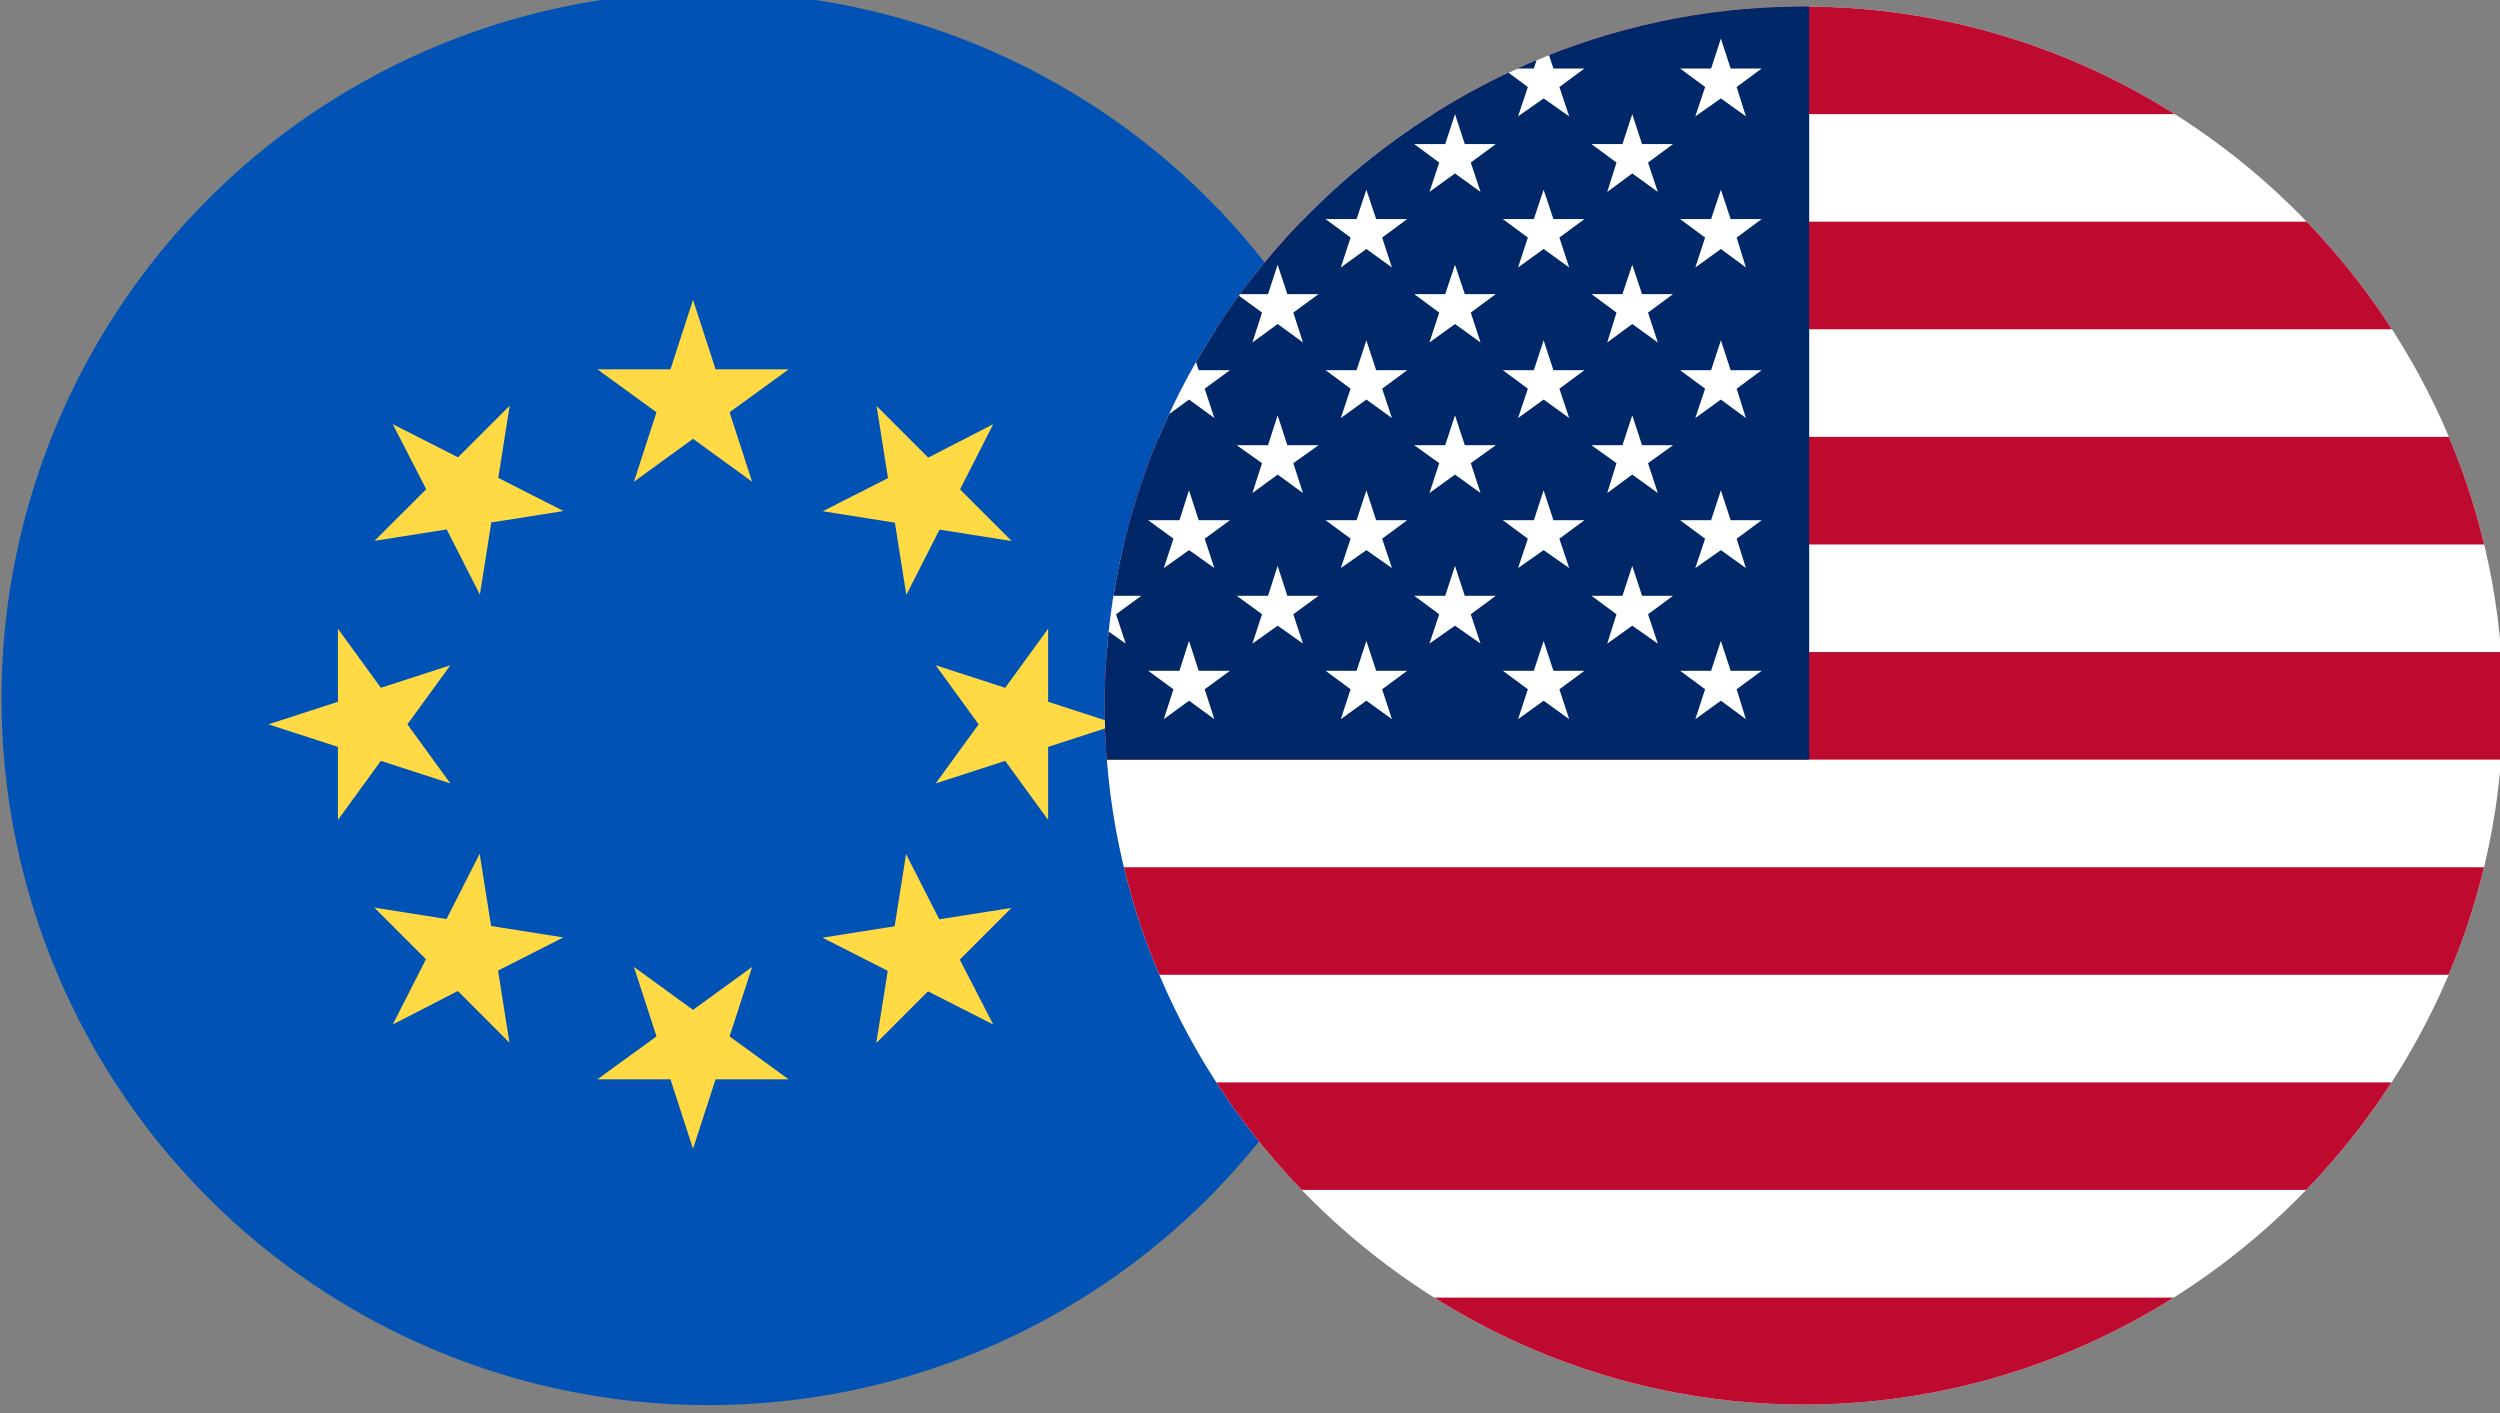 <?xml version="1.0" encoding="UTF-8" standalone="no"?>
<!DOCTYPE svg PUBLIC "-//W3C//DTD SVG 1.1//EN" "http://www.w3.org/Graphics/SVG/1.1/DTD/svg11.dtd">
<svg width="100%" height="100%" viewBox="0 0 46 26" version="1.1" xmlns="http://www.w3.org/2000/svg" xmlns:xlink="http://www.w3.org/1999/xlink" xml:space="preserve" xmlns:serif="http://www.serif.com/" style="fill-rule:evenodd;clip-rule:evenodd;stroke-linejoin:round;stroke-miterlimit:2;">
    <rect x="0" y="0" width="46" height="26" fill="#808080" stroke="none"/>
    <g id="Artboard1" transform="matrix(0.951,0,0,0.94,0.512,0)">
        <rect x="-0.538" y="0" width="48.382" height="27.672" style="fill:none;"/>
        <clipPath id="_clip1">
            <rect x="-0.538" y="0" width="48.382" height="27.672"/>
        </clipPath>
        <g clip-path="url(#_clip1)">
            <g id="Group_40605" transform="matrix(1.052,0,0,1.064,-143.581,-524.712)">
                <g id="eur-2" transform="matrix(1,0,0,1,135.889,493)">
                    <g id="Ellipse_2272-2" transform="matrix(1,0,0,1,0.111,0)">
                        <circle cx="13" cy="13" r="13" style="fill:rgb(0,82,180);"/>
                    </g>
                    <g id="Group_37564-2" transform="matrix(1,0,0,1,5.02,5.667)">
                        <g id="Path_87824-2" transform="matrix(1,0,0,1,-214.841,-100.174)">
                            <path d="M222.65,100.174L223.065,101.452L224.409,101.452L223.322,102.242L223.737,103.52L222.65,102.73L221.563,103.52L221.978,102.242L220.891,101.452L222.235,101.452L222.65,100.174Z" style="fill:rgb(255,218,68);fill-rule:nonzero;"/>
                        </g>
                        <g id="Path_87825-2" transform="matrix(1,0,0,1,-137.08,-137.079)">
                            <path d="M139.367,139.366L140.567,139.976L141.517,139.026L141.307,140.354L142.507,140.964L141.179,141.174L140.969,142.502L140.359,141.302L139.032,141.512L139.982,140.562L139.367,139.366Z" style="fill:rgb(255,218,68);fill-rule:nonzero;"/>
                        </g>
                        <g id="Path_87826-2" transform="matrix(1,0,0,1,-100.175,-214.84)">
                            <path d="M100.175,222.649L101.453,222.234L101.453,220.89L102.243,221.977L103.521,221.562L102.731,222.649L103.521,223.736L102.243,223.321L101.453,224.408L101.453,223.064L100.175,222.649Z" style="fill:rgb(255,218,68);fill-rule:nonzero;"/>
                        </g>
                        <g id="Path_87827-2" transform="matrix(1,0,0,1,-137.08,-293.424)">
                            <path d="M139.367,306.755L139.977,305.555L139.027,304.605L140.355,304.815L140.965,303.615L141.175,304.943L142.503,305.153L141.303,305.763L141.513,307.09L140.563,306.139L139.367,306.755Z" style="fill:rgb(255,218,68);fill-rule:nonzero;"/>
                        </g>
                        <g id="Path_87828-2" transform="matrix(1,0,0,1,-214.841,-332.774)">
                            <path d="M222.65,348.392L222.235,347.114L220.891,347.114L221.978,346.324L221.563,345.046L222.65,345.836L223.737,345.046L223.322,346.324L224.409,347.114L223.065,347.114L222.65,348.392Z" style="fill:rgb(255,218,68);fill-rule:nonzero;"/>
                        </g>
                        <g id="Path_87829-2" transform="matrix(1,0,0,1,-293.427,-293.424)">
                            <path d="M306.757,306.755L305.557,306.145L304.607,307.095L304.817,305.768L303.617,305.158L304.944,304.948L305.154,303.62L305.764,304.82L307.092,304.61L306.142,305.561L306.757,306.755Z" style="fill:rgb(255,218,68);fill-rule:nonzero;"/>
                        </g>
                        <g id="Path_87830-2" transform="matrix(1,0,0,1,-332.774,-214.84)">
                            <path d="M348.392,222.649L347.114,223.064L347.114,224.408L346.324,223.321L345.046,223.736L345.836,222.649L345.046,221.562L346.324,221.977L347.114,220.89L347.114,222.234L348.392,222.649Z" style="fill:rgb(255,218,68);fill-rule:nonzero;"/>
                        </g>
                        <g id="Path_87831-2" transform="matrix(1,0,0,1,-293.427,-137.08)">
                            <path d="M306.757,139.367L306.147,140.567L307.097,141.517L305.769,141.307L305.159,142.507L304.949,141.179L303.622,140.969L304.822,140.359L304.612,139.032L305.562,139.982L306.757,139.367Z" style="fill:rgb(255,218,68);fill-rule:nonzero;"/>
                        </g>
                    </g>
                </g>
                <g id="Group_37567-2" transform="matrix(1,0,0,1,156.382,493.271)">
                    <g id="Group_37565-2">
                        <clipPath id="_clip2">
                            <path d="M12.865,0C19.883,0.053 25.628,5.842 25.628,12.86C25.628,19.914 19.822,25.72 12.768,25.72C5.713,25.72 -0.092,19.914 -0.092,12.86C-0.092,5.842 5.652,0.053 12.67,0"/>
                        </clipPath>
                        <g clip-path="url(#_clip2)">
                            <g id="Rectangle_1066-2" transform="matrix(1,0,0,1,-6.69,0)">
                                <rect x="0" y="0" width="48.886" height="25.73" style="fill:white;"/>
                            </g>
                            <g id="Rectangle_1067-2" transform="matrix(1,0,0,1,-6.69,0)">
                                <rect x="0" y="0" width="48.886" height="1.979" style="fill:rgb(191,10,48);"/>
                            </g>
                            <g id="Rectangle_1068-2" transform="matrix(1,0,0,1,-6.69,3.958)">
                                <rect x="0" y="0" width="48.886" height="1.979" style="fill:rgb(191,10,48);"/>
                            </g>
                            <g id="Rectangle_1069-2" transform="matrix(1,0,0,1,-6.69,7.917)">
                                <rect x="0" y="0" width="48.886" height="1.979" style="fill:rgb(191,10,48);"/>
                            </g>
                            <g id="Rectangle_1070-2" transform="matrix(1,0,0,1,-6.69,11.875)">
                                <rect x="0" y="0" width="48.886" height="1.979" style="fill:rgb(191,10,48);"/>
                            </g>
                            <g id="Rectangle_1071-2" transform="matrix(1,0,0,1,-6.69,15.834)">
                                <rect x="0" y="0" width="48.886" height="1.979" style="fill:rgb(191,10,48);"/>
                            </g>
                            <g id="Rectangle_1072-2" transform="matrix(1,0,0,1,-6.69,19.792)">
                                <rect x="0" y="0" width="48.886" height="1.979" style="fill:rgb(191,10,48);"/>
                            </g>
                            <g id="Rectangle_1073-2" transform="matrix(1,0,0,1,-6.69,23.751)">
                                <rect x="0" y="0" width="48.886" height="1.979" style="fill:rgb(191,10,48);"/>
                            </g>
                            <g id="Rectangle_1074-2" transform="matrix(1,0,0,1,-6.69,0)">
                                <rect x="0" y="0" width="19.554" height="13.854" style="fill:rgb(0,40,104);"/>
                            </g>
                            <g id="Path_87832-2" transform="matrix(1,0,0,1,-351.7,-1027.15)">
                                <path d="M346.64,1027.74L346.818,1028.29L347.393,1028.29L346.928,1028.63L347.106,1029.17L346.641,1028.84L346.176,1029.17L346.354,1028.63L345.889,1028.29L346.464,1028.29L346.64,1027.74Z" style="fill:white;"/>
                            </g>
                            <g id="Path_87833-2" transform="matrix(1,0,0,1,-585.94,-1027.15)">
                                <path d="M584.139,1027.74L584.317,1028.29L584.892,1028.29L584.427,1028.63L584.605,1029.17L584.139,1028.84L583.674,1029.17L583.852,1028.63L583.387,1028.29L583.962,1028.29L584.139,1027.74Z" style="fill:white;"/>
                            </g>
                            <g id="Path_87834-2" transform="matrix(1,0,0,1,-820.181,-1027.15)">
                                <path d="M821.639,1027.74L821.817,1028.29L822.392,1028.29L821.927,1028.63L822.105,1029.17L821.64,1028.84L821.175,1029.17L821.353,1028.63L820.888,1028.29L821.463,1028.29L821.639,1027.74Z" style="fill:white;"/>
                            </g>
                            <g id="Path_87835-2" transform="matrix(1,0,0,1,-1054.42,-1027.15)">
                                <path d="M1059.14,1027.74L1059.32,1028.29L1059.89,1028.29L1059.43,1028.63L1059.61,1029.17L1059.14,1028.84L1058.67,1029.17L1058.85,1028.63L1058.39,1028.29L1058.96,1028.29L1059.14,1027.74Z" style="fill:white;"/>
                            </g>
                            <g id="Path_87836-2" transform="matrix(1,0,0,1,-1288.66,-1027.15)">
                                <path d="M1296.64,1027.74L1296.82,1028.29L1297.39,1028.29L1296.93,1028.63L1297.11,1029.17L1296.64,1028.84L1296.17,1029.17L1296.35,1028.63L1295.89,1028.29L1296.46,1028.29L1296.64,1027.74Z" style="fill:white;"/>
                            </g>
                            <g id="Path_87837-2" transform="matrix(1,0,0,1,-1522.9,-1027.15)">
                                <path d="M1534.14,1027.74L1534.32,1028.29L1534.89,1028.29L1534.43,1028.63L1534.6,1029.17L1534.14,1028.84L1533.67,1029.17L1533.85,1028.63L1533.39,1028.29L1533.96,1028.29L1534.14,1027.74Z" style="fill:white;"/>
                            </g>
                            <g id="Path_87838-2" transform="matrix(1,0,0,1,-468.82,-1126.72)">
                                <path d="M465.39,1128.7L465.568,1129.25L466.143,1129.25L465.677,1129.59L465.855,1130.13L465.39,1129.79L464.925,1130.13L465.103,1129.59L464.637,1129.25L465.212,1129.25L465.39,1128.7Z" style="fill:white;"/>
                            </g>
                            <g id="Path_87839-2" transform="matrix(1,0,0,1,-703.061,-1126.72)">
                                <path d="M702.889,1128.7L703.067,1129.25L703.642,1129.25L703.177,1129.59L703.355,1130.13L702.889,1129.79L702.424,1130.13L702.601,1129.59L702.136,1129.25L702.711,1129.25L702.889,1128.7Z" style="fill:white;"/>
                            </g>
                            <g id="Path_87840-2" transform="matrix(1,0,0,1,-937.302,-1126.72)">
                                <path d="M940.39,1128.7L940.568,1129.25L941.143,1129.25L940.678,1129.59L940.856,1130.13L940.391,1129.79L939.926,1130.13L940.103,1129.59L939.638,1129.25L940.213,1129.25L940.39,1128.7Z" style="fill:white;"/>
                            </g>
                            <g id="Path_87841-2" transform="matrix(1,0,0,1,-1171.54,-1126.72)">
                                <path d="M1177.89,1128.7L1178.07,1129.25L1178.64,1129.25L1178.18,1129.59L1178.36,1130.13L1177.89,1129.79L1177.42,1130.13L1177.6,1129.59L1177.14,1129.25L1177.71,1129.25L1177.89,1128.7Z" style="fill:white;"/>
                            </g>
                            <g id="Path_87842-2" transform="matrix(1,0,0,1,-1405.78,-1126.72)">
                                <path d="M1415.39,1128.7L1415.57,1129.25L1416.14,1129.25L1415.68,1129.59L1415.86,1130.13L1415.39,1129.79L1414.93,1130.13L1415.1,1129.59L1414.64,1129.25L1415.21,1129.25L1415.39,1128.7Z" style="fill:white;"/>
                            </g>
                            <g id="Path_87843-2" transform="matrix(1,0,0,1,-351.7,-1226.3)">
                                <path d="M346.64,1229.67L346.818,1230.21L347.393,1230.21L346.928,1230.55L347.106,1231.1L346.641,1230.76L346.176,1231.1L346.354,1230.55L345.889,1230.21L346.464,1230.21L346.64,1229.67Z" style="fill:white;"/>
                            </g>
                            <g id="Path_87844-2" transform="matrix(1,0,0,1,-585.94,-1226.3)">
                                <path d="M584.139,1229.67L584.317,1230.21L584.892,1230.21L584.427,1230.55L584.605,1231.1L584.139,1230.76L583.674,1231.1L583.852,1230.55L583.387,1230.21L583.962,1230.21L584.139,1229.67Z" style="fill:white;"/>
                            </g>
                            <g id="Path_87845-2" transform="matrix(1,0,0,1,-820.181,-1226.3)">
                                <path d="M821.639,1229.67L821.817,1230.21L822.392,1230.21L821.927,1230.55L822.105,1231.1L821.64,1230.76L821.175,1231.1L821.353,1230.55L820.888,1230.21L821.463,1230.21L821.639,1229.67Z" style="fill:white;"/>
                            </g>
                            <g id="Path_87846-2" transform="matrix(1,0,0,1,-1054.42,-1226.3)">
                                <path d="M1059.14,1229.67L1059.32,1230.21L1059.89,1230.21L1059.43,1230.55L1059.61,1231.1L1059.14,1230.76L1058.67,1231.1L1058.85,1230.55L1058.39,1230.21L1058.96,1230.21L1059.14,1229.67Z" style="fill:white;"/>
                            </g>
                            <g id="Path_87847-2" transform="matrix(1,0,0,1,-1288.66,-1226.3)">
                                <path d="M1296.64,1229.67L1296.82,1230.21L1297.39,1230.21L1296.93,1230.55L1297.11,1231.1L1296.64,1230.76L1296.17,1231.1L1296.35,1230.55L1295.89,1230.21L1296.46,1230.21L1296.64,1229.67Z" style="fill:white;"/>
                            </g>
                            <g id="Path_87848-2" transform="matrix(1,0,0,1,-1522.9,-1226.3)">
                                <path d="M1534.14,1229.67L1534.32,1230.21L1534.89,1230.21L1534.43,1230.55L1534.6,1231.1L1534.14,1230.76L1533.67,1231.1L1533.85,1230.55L1533.39,1230.21L1533.96,1230.21L1534.14,1229.67Z" style="fill:white;"/>
                            </g>
                            <g id="Path_87849-2" transform="matrix(1,0,0,1,-468.82,-1325.88)">
                                <path d="M465.39,1330.63L465.568,1331.17L466.143,1331.17L465.677,1331.51L465.855,1332.06L465.39,1331.72L464.925,1332.06L465.103,1331.51L464.637,1331.17L465.212,1331.17L465.39,1330.63Z" style="fill:white;"/>
                            </g>
                            <g id="Path_87850-2" transform="matrix(1,0,0,1,-703.061,-1325.88)">
                                <path d="M702.889,1330.63L703.067,1331.17L703.642,1331.17L703.177,1331.51L703.355,1332.06L702.889,1331.72L702.424,1332.06L702.601,1331.51L702.136,1331.17L702.711,1331.17L702.889,1330.63Z" style="fill:white;"/>
                            </g>
                            <g id="Path_87851-2" transform="matrix(1,0,0,1,-937.302,-1325.88)">
                                <path d="M940.39,1330.63L940.568,1331.17L941.143,1331.17L940.678,1331.51L940.856,1332.06L940.391,1331.72L939.926,1332.06L940.103,1331.51L939.638,1331.17L940.213,1331.17L940.39,1330.63Z" style="fill:white;"/>
                            </g>
                            <g id="Path_87852-2" transform="matrix(1,0,0,1,-1171.54,-1325.88)">
                                <path d="M1177.89,1330.63L1178.07,1331.17L1178.64,1331.17L1178.18,1331.51L1178.36,1332.06L1177.89,1331.72L1177.42,1332.06L1177.6,1331.51L1177.14,1331.17L1177.71,1331.17L1177.89,1330.63Z" style="fill:white;"/>
                            </g>
                            <g id="Path_87853-2" transform="matrix(1,0,0,1,-1405.78,-1325.88)">
                                <path d="M1415.39,1330.63L1415.57,1331.17L1416.14,1331.17L1415.68,1331.51L1415.86,1332.06L1415.39,1331.72L1414.93,1332.06L1415.1,1331.51L1414.64,1331.17L1415.21,1331.17L1415.39,1330.63Z" style="fill:white;"/>
                            </g>
                            <g id="Path_87854-2" transform="matrix(1,0,0,1,-351.7,-1425.45)">
                                <path d="M346.64,1431.59L346.818,1432.14L347.393,1432.14L346.928,1432.48L347.106,1433.02L346.641,1432.68L346.176,1433.02L346.354,1432.48L345.889,1432.14L346.464,1432.14L346.64,1431.59Z" style="fill:white;"/>
                            </g>
                            <g id="Path_87855-2" transform="matrix(1,0,0,1,-585.94,-1425.45)">
                                <path d="M584.139,1431.59L584.317,1432.14L584.892,1432.14L584.427,1432.48L584.605,1433.02L584.139,1432.68L583.674,1433.02L583.852,1432.48L583.387,1432.14L583.962,1432.14L584.139,1431.59Z" style="fill:white;"/>
                            </g>
                            <g id="Path_87856-2" transform="matrix(1,0,0,1,-820.181,-1425.45)">
                                <path d="M821.639,1431.59L821.817,1432.14L822.392,1432.14L821.927,1432.48L822.105,1433.02L821.64,1432.68L821.175,1433.02L821.353,1432.48L820.888,1432.14L821.463,1432.14L821.639,1431.59Z" style="fill:white;"/>
                            </g>
                            <g id="Path_87857-2" transform="matrix(1,0,0,1,-1054.42,-1425.45)">
                                <path d="M1059.14,1431.59L1059.32,1432.14L1059.89,1432.14L1059.43,1432.48L1059.61,1433.02L1059.14,1432.68L1058.67,1433.02L1058.85,1432.48L1058.39,1432.14L1058.96,1432.14L1059.14,1431.59Z" style="fill:white;"/>
                            </g>
                            <g id="Path_87858-2" transform="matrix(1,0,0,1,-1288.66,-1425.45)">
                                <path d="M1296.64,1431.59L1296.82,1432.14L1297.39,1432.14L1296.93,1432.48L1297.11,1433.02L1296.64,1432.68L1296.17,1433.02L1296.35,1432.48L1295.89,1432.14L1296.46,1432.14L1296.64,1431.59Z" style="fill:white;"/>
                            </g>
                            <g id="Path_87859-2" transform="matrix(1,0,0,1,-1522.9,-1425.45)">
                                <path d="M1534.14,1431.59L1534.32,1432.14L1534.89,1432.14L1534.43,1432.48L1534.6,1433.02L1534.14,1432.68L1533.67,1433.02L1533.85,1432.48L1533.39,1432.14L1533.96,1432.14L1534.14,1431.59Z" style="fill:white;"/>
                            </g>
                            <g id="Path_87860-2" transform="matrix(1,0,0,1,-468.82,-1525.03)">
                                <path d="M465.39,1532.55L465.568,1533.1L466.143,1533.1L465.677,1533.43L465.855,1533.98L465.39,1533.64L464.925,1533.98L465.103,1533.43L464.637,1533.1L465.212,1533.1L465.39,1532.55Z" style="fill:white;"/>
                            </g>
                            <g id="Path_87861-2" transform="matrix(1,0,0,1,-703.061,-1525.03)">
                                <path d="M702.889,1532.55L703.067,1533.1L703.642,1533.1L703.177,1533.43L703.355,1533.98L702.889,1533.64L702.424,1533.98L702.601,1533.43L702.136,1533.1L702.711,1533.1L702.889,1532.55Z" style="fill:white;"/>
                            </g>
                            <g id="Path_87862-2" transform="matrix(1,0,0,1,-937.302,-1525.03)">
                                <path d="M940.39,1532.55L940.568,1533.1L941.143,1533.1L940.678,1533.43L940.856,1533.98L940.391,1533.64L939.926,1533.98L940.103,1533.43L939.638,1533.1L940.213,1533.1L940.39,1532.55Z" style="fill:white;"/>
                            </g>
                            <g id="Path_87863-2" transform="matrix(1,0,0,1,-1171.54,-1525.03)">
                                <path d="M1177.89,1532.55L1178.07,1533.1L1178.64,1533.1L1178.18,1533.43L1178.36,1533.98L1177.89,1533.64L1177.42,1533.98L1177.6,1533.43L1177.14,1533.1L1177.71,1533.1L1177.89,1532.55Z" style="fill:white;"/>
                            </g>
                            <g id="Path_87864-2" transform="matrix(1,0,0,1,-1405.78,-1525.03)">
                                <path d="M1415.39,1532.55L1415.57,1533.1L1416.14,1533.1L1415.68,1533.43L1415.86,1533.98L1415.39,1533.64L1414.93,1533.98L1415.1,1533.43L1414.64,1533.1L1415.21,1533.1L1415.39,1532.55Z" style="fill:white;"/>
                            </g>
                            <g id="Path_87865-2" transform="matrix(1,0,0,1,-351.7,-1624.61)">
                                <path d="M346.64,1633.51L346.818,1634.06L347.393,1634.06L346.928,1634.4L347.106,1634.94L346.641,1634.61L346.176,1634.94L346.354,1634.4L345.889,1634.06L346.464,1634.06L346.64,1633.51Z" style="fill:white;"/>
                            </g>
                            <g id="Path_87866-2" transform="matrix(1,0,0,1,-585.94,-1624.61)">
                                <path d="M584.139,1633.51L584.317,1634.06L584.892,1634.06L584.427,1634.4L584.605,1634.94L584.139,1634.61L583.674,1634.94L583.852,1634.4L583.387,1634.06L583.962,1634.06L584.139,1633.51Z" style="fill:white;"/>
                            </g>
                            <g id="Path_87867-2" transform="matrix(1,0,0,1,-820.181,-1624.61)">
                                <path d="M821.639,1633.51L821.817,1634.06L822.392,1634.06L821.927,1634.4L822.105,1634.94L821.64,1634.61L821.175,1634.94L821.353,1634.4L820.888,1634.06L821.463,1634.06L821.639,1633.51Z" style="fill:white;"/>
                            </g>
                            <g id="Path_87868-2" transform="matrix(1,0,0,1,-1054.42,-1624.61)">
                                <path d="M1059.14,1633.51L1059.32,1634.06L1059.89,1634.06L1059.43,1634.4L1059.61,1634.94L1059.14,1634.61L1058.67,1634.94L1058.85,1634.4L1058.39,1634.06L1058.96,1634.06L1059.14,1633.51Z" style="fill:white;"/>
                            </g>
                            <g id="Path_87869-2" transform="matrix(1,0,0,1,-1288.66,-1624.61)">
                                <path d="M1296.64,1633.51L1296.82,1634.06L1297.39,1634.06L1296.93,1634.4L1297.11,1634.94L1296.64,1634.61L1296.17,1634.94L1296.35,1634.4L1295.89,1634.06L1296.46,1634.06L1296.64,1633.51Z" style="fill:white;"/>
                            </g>
                            <g id="Path_87870-2" transform="matrix(1,0,0,1,-1522.9,-1624.61)">
                                <path d="M1534.14,1633.51L1534.32,1634.06L1534.89,1634.06L1534.43,1634.4L1534.6,1634.94L1534.14,1634.61L1533.67,1634.94L1533.85,1634.4L1533.39,1634.06L1533.96,1634.06L1534.14,1633.51Z" style="fill:white;"/>
                            </g>
                            <g id="Path_87871-2" transform="matrix(1,0,0,1,-468.82,-1724.18)">
                                <path d="M465.39,1734.47L465.568,1735.02L466.143,1735.02L465.677,1735.36L465.855,1735.9L465.39,1735.57L464.925,1735.9L465.103,1735.36L464.637,1735.02L465.212,1735.02L465.39,1734.47Z" style="fill:white;"/>
                            </g>
                            <g id="Path_87872-2" transform="matrix(1,0,0,1,-703.061,-1724.18)">
                                <path d="M702.889,1734.47L703.067,1735.02L703.642,1735.02L703.177,1735.36L703.355,1735.9L702.889,1735.57L702.424,1735.9L702.601,1735.36L702.136,1735.02L702.711,1735.02L702.889,1734.47Z" style="fill:white;"/>
                            </g>
                            <g id="Path_87873-2" transform="matrix(1,0,0,1,-937.302,-1724.18)">
                                <path d="M940.39,1734.47L940.568,1735.02L941.143,1735.02L940.678,1735.36L940.856,1735.9L940.391,1735.57L939.926,1735.9L940.103,1735.36L939.638,1735.02L940.213,1735.02L940.39,1734.47Z" style="fill:white;"/>
                            </g>
                            <g id="Path_87874-2" transform="matrix(1,0,0,1,-1171.54,-1724.18)">
                                <path d="M1177.89,1734.47L1178.07,1735.02L1178.64,1735.02L1178.18,1735.36L1178.36,1735.9L1177.89,1735.57L1177.42,1735.9L1177.6,1735.36L1177.14,1735.02L1177.71,1735.02L1177.89,1734.47Z" style="fill:white;"/>
                            </g>
                            <g id="Path_87875-2" transform="matrix(1,0,0,1,-1405.78,-1724.18)">
                                <path d="M1415.39,1734.47L1415.57,1735.02L1416.14,1735.02L1415.68,1735.36L1415.86,1735.9L1415.39,1735.57L1414.93,1735.9L1415.1,1735.36L1414.64,1735.02L1415.21,1735.02L1415.39,1734.47Z" style="fill:white;"/>
                            </g>
                            <g id="Path_87876-2" transform="matrix(1,0,0,1,-351.7,-1823.76)">
                                <path d="M346.64,1835.43L346.818,1835.98L347.393,1835.98L346.928,1836.32L347.106,1836.87L346.641,1836.53L346.176,1836.87L346.354,1836.32L345.889,1835.98L346.464,1835.98L346.64,1835.43Z" style="fill:white;"/>
                            </g>
                            <g id="Path_87877-2" transform="matrix(1,0,0,1,-585.94,-1823.76)">
                                <path d="M584.139,1835.43L584.317,1835.98L584.892,1835.98L584.427,1836.32L584.605,1836.87L584.139,1836.53L583.674,1836.87L583.852,1836.32L583.387,1835.98L583.962,1835.98L584.139,1835.43Z" style="fill:white;"/>
                            </g>
                            <g id="Path_87878-2" transform="matrix(1,0,0,1,-820.181,-1823.76)">
                                <path d="M821.639,1835.43L821.817,1835.98L822.392,1835.98L821.927,1836.32L822.105,1836.87L821.64,1836.53L821.175,1836.87L821.353,1836.32L820.888,1835.98L821.463,1835.98L821.639,1835.43Z" style="fill:white;"/>
                            </g>
                            <g id="Path_87879-2" transform="matrix(1,0,0,1,-1054.42,-1823.76)">
                                <path d="M1059.14,1835.43L1059.32,1835.98L1059.89,1835.98L1059.43,1836.32L1059.61,1836.87L1059.14,1836.53L1058.67,1836.87L1058.85,1836.32L1058.39,1835.98L1058.96,1835.98L1059.14,1835.43Z" style="fill:white;"/>
                            </g>
                            <g id="Path_87880-2" transform="matrix(1,0,0,1,-1288.66,-1823.76)">
                                <path d="M1296.64,1835.43L1296.82,1835.98L1297.39,1835.98L1296.93,1836.32L1297.11,1836.87L1296.64,1836.53L1296.17,1836.87L1296.35,1836.32L1295.89,1835.98L1296.46,1835.98L1296.64,1835.43Z" style="fill:white;"/>
                            </g>
                            <g id="Path_87881-2" transform="matrix(1,0,0,1,-1522.9,-1823.76)">
                                <path d="M1534.14,1835.43L1534.32,1835.98L1534.89,1835.98L1534.43,1836.32L1534.6,1836.87L1534.14,1836.53L1533.67,1836.87L1533.85,1836.32L1533.39,1835.98L1533.96,1835.98L1534.14,1835.43Z" style="fill:white;"/>
                            </g>
                        </g>
                    </g>
                </g>
            </g>
        </g>
    </g>
</svg>
